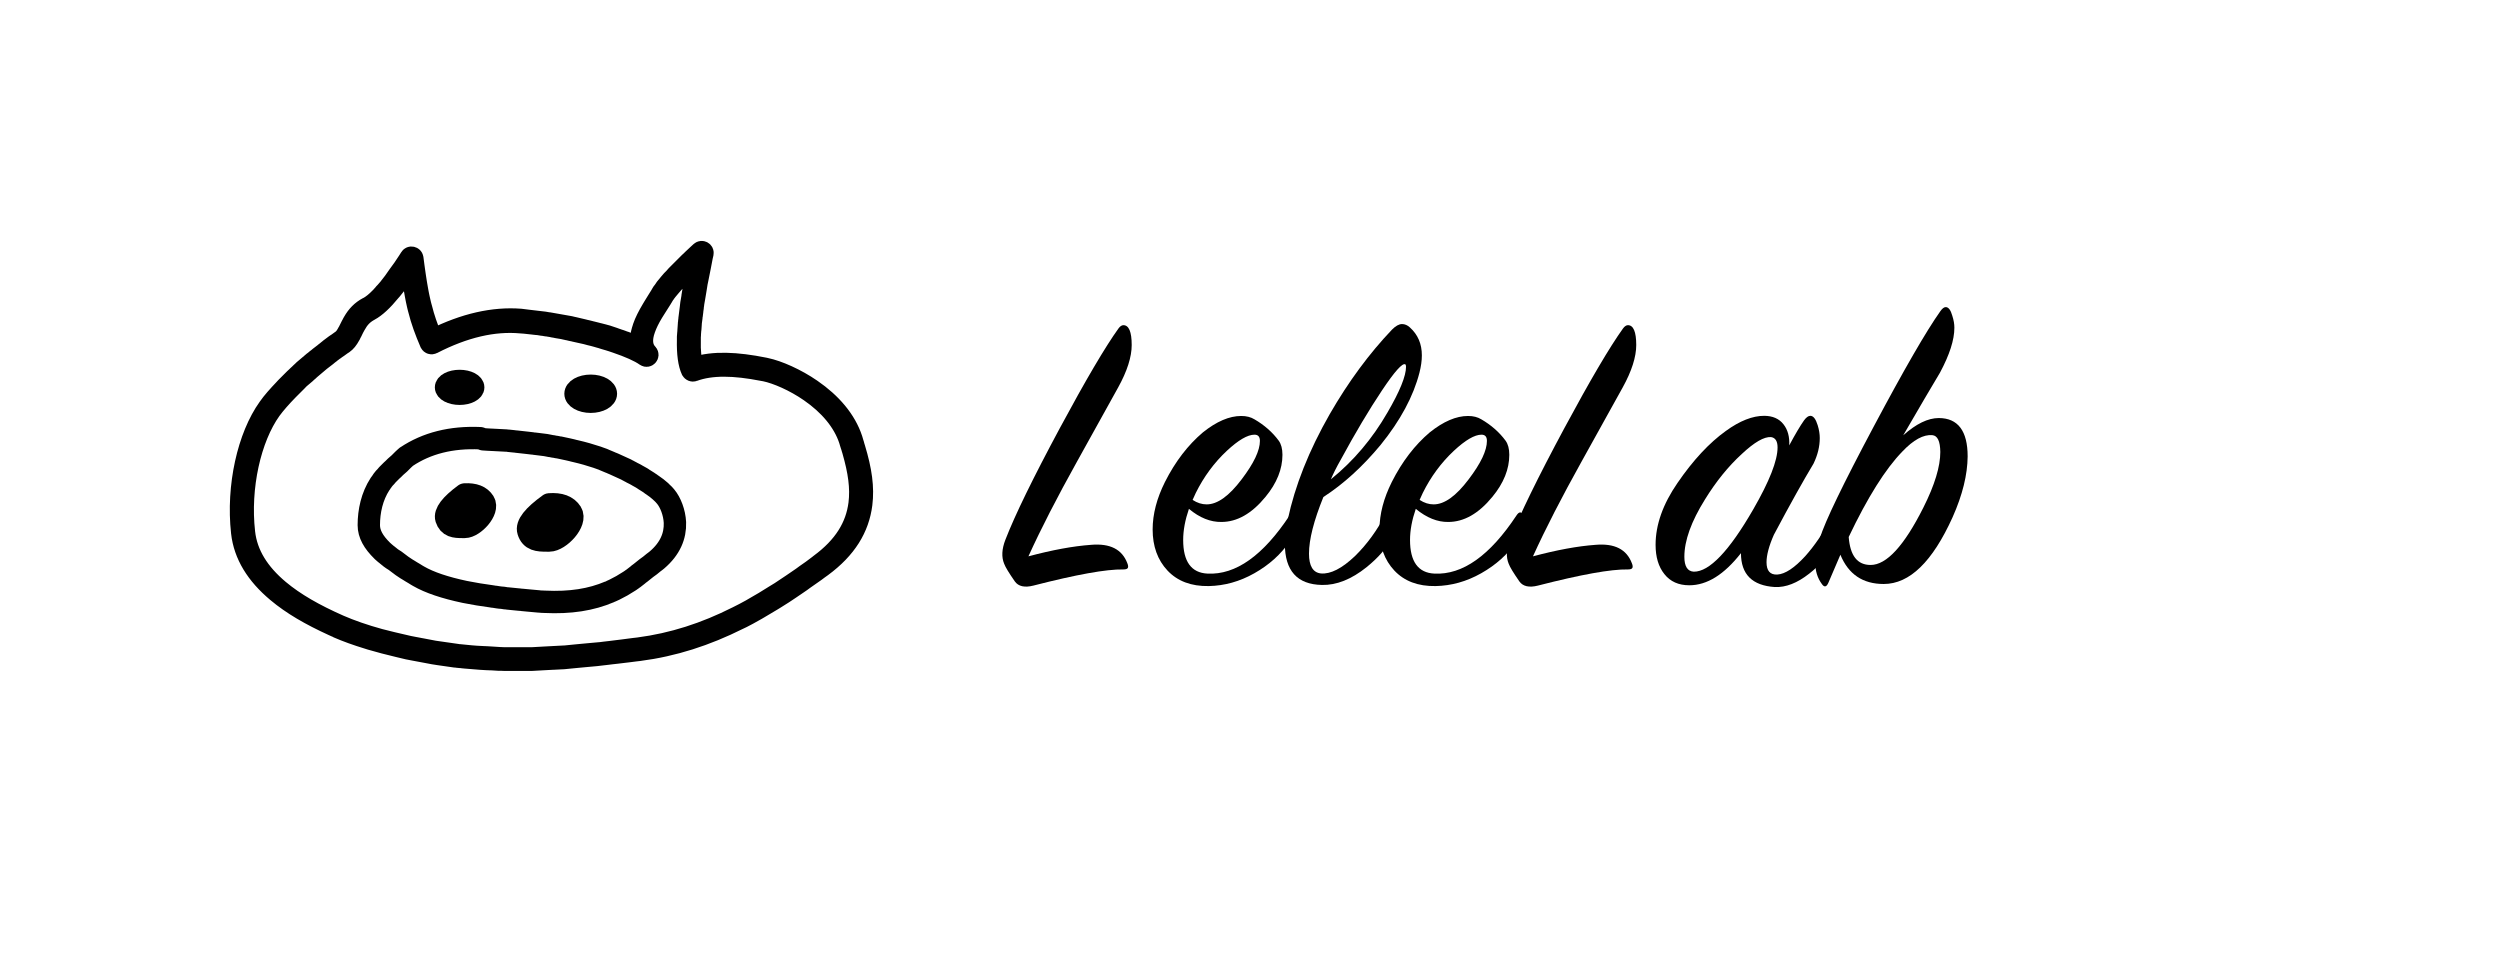 <svg version="1.1" id="图层_1" xmlns="http://www.w3.org/2000/svg" xmlns:xlink="http://www.w3.org/1999/xlink" x="0px" y="0px" viewBox="0 0 1563.8 597.3" style="enable-background:new 0 0 1563.8 597.3;" xml:space="preserve">
<style type="text/css">
	.st0{stroke:#000000;stroke-width:12;stroke-linejoin:round;stroke-miterlimit:10;}
	.st1{fill:none;stroke:#000000;stroke-width:14;stroke-linejoin:round;stroke-miterlimit:10;}
	.st2{stroke:#000000;stroke-width:14;stroke-linejoin:round;stroke-miterlimit:10;}
</style>
<g id="画板备份-2">
	<path class="st0" d="M437.9,157.1c1.1-1,2.8,0,2.5,1.4l0,0l-0.5,2.2l-0.4,2.1l-0.4,2.1l-0.4,2.1l-0.4,2l-0.4,2l-0.4,2l-0.4,2
		l-0.4,1.9l-0.3,1.9l-0.3,1.9l-0.3,1.8l-0.3,1.8l-0.3,1.8l-0.3,1.7l-0.3,1.7l-0.2,1.7c0,0.3-0.1,0.6-0.1,0.8l0,0l-0.2,1.6
		c0,0.3-0.1,0.5-0.1,0.8l0,0l-0.2,1.6l-0.2,1.6c0,0.3-0.1,0.5-0.1,0.8l0,0l-0.2,1.5l-0.2,1.5c0,0.5-0.1,1-0.1,1.4l0,0l-0.1,1.4
		l-0.1,1.4c0,0.2,0,0.5-0.1,0.7l0,0l-0.1,1.3l-0.1,1.3c0,0.2,0,0.4,0,0.6l0,0l-0.1,1.3c0,0.2,0,0.4,0,0.6l0,0v1.2
		c-0.2,7.1,0.4,12.6,1.7,16.4l0,0l0.1,0.3l0.3-0.1c11.7-3.8,26.2-3.1,43.7,0.4l0,0l0.9,0.2c7.7,1.6,19.1,6.6,28.8,13.3
		c12.5,8.6,21.7,19.3,25.7,31.5l0,0l0.5,1.7l0.5,1.6c0.1,0.3,0.2,0.5,0.2,0.8l0,0l0.5,1.6c4.2,13.9,5.7,24.6,4.4,35.1
		c-1.9,15-9.8,28.1-25.3,39.5l0,0l-2.1,1.5l-2,1.5c-0.3,0.2-0.7,0.5-1,0.7l0,0l-2,1.4l-2,1.4l-2,1.4l-1.9,1.4
		c-0.6,0.4-1.3,0.9-1.9,1.3l0,0l-1.9,1.3c-0.3,0.2-0.6,0.4-0.9,0.6l0,0l-1.9,1.3l-1.8,1.2c-0.3,0.2-0.6,0.4-0.9,0.6l0,0l-1.8,1.2
		c-1.8,1.2-3.6,2.3-5.4,3.4l0,0l-1.8,1.1c-2.6,1.6-5.3,3.2-7.9,4.7l0,0l-1.7,1c-1.7,1-3.5,1.9-5.2,2.9l0,0l-1.7,0.9
		c-1.4,0.8-2.9,1.5-4.4,2.2c-20.4,10.2-40.8,16.8-62.5,19.6l0,0l-2.6,0.3l-3.9,0.5l-5,0.6l-2.5,0.3l-3.6,0.4l-2.4,0.3l-3.5,0.4
		l-3.4,0.4l-3.3,0.3l-2.2,0.2l-2.2,0.2l-3.2,0.3l-2.1,0.2l-3.1,0.3l-2,0.2l-2,0.2l-2,0.1l-1.9,0.1l-1.9,0.1L345,413l-1.9,0.1
		l-1.9,0.1l-1.8,0.1l-1.8,0.1l-1.8,0.1l-1.8,0.1l-1.8,0.1h-1.7h-1.7h-1.7c-0.3,0-0.6,0-0.9,0l0,0h-1.7h-1.7h-1.7h-1.7h-1.7h-1.6
		l-2.5-0.1H312l-1.6-0.1l-1.6-0.1l-1.6-0.1l0,0h-0.8l-2.4-0.1l-1.6-0.1l-1.7-0.1c-3.2-0.2-6.5-0.5-9.8-0.8l0,0l-2-0.2
		c-0.3,0-0.7-0.1-1-0.1l0,0l-2.1-0.2c-0.3,0-0.7-0.1-1-0.1l0,0l-2.1-0.3c-0.7-0.1-1.4-0.2-2.1-0.3l0,0l-2.1-0.3l-2.1-0.3l-2.1-0.3
		c-1.1-0.2-2.1-0.3-3.2-0.5l0,0l-2.1-0.4c-3.2-0.6-6.4-1.2-9.6-1.8l0,0l-2.1-0.4c-0.7-0.1-1.4-0.3-2.1-0.4l0,0l-2.1-0.5l-2.1-0.5
		l-2.1-0.5c-5.9-1.4-11.7-2.9-17.1-4.5l0,0l-1.9-0.6c-6.9-2.1-13.3-4.4-18.8-6.8c-0.3-0.2-0.7-0.3-1-0.5l0,0l-2-0.9
		c-14.2-6.5-25.7-13.1-35.2-21.1c-13-10.9-20.8-23.3-22.4-37.6c-3.2-29,3.9-60.3,16.9-78.4c2.5-3.6,6-7.5,9.9-11.6l0,0l1.1-1.2
		c0.4-0.4,0.8-0.8,1.2-1.2l0,0l1.2-1.2c0.2-0.2,0.4-0.4,0.6-0.6l0,0l1.2-1.2l1.2-1.2l1.3-1.2c0.2-0.2,0.4-0.4,0.6-0.6l0,0l1.3-1.2
		c0.2-0.2,0.4-0.4,0.6-0.6l0,0l1.3-1.2c0.2-0.2,0.4-0.4,0.6-0.6l0,0l1.3-1.1l1.3-1.1l1.3-1.1c0.2-0.2,0.4-0.4,0.7-0.6l0,0l1.3-1.1
		c0.2-0.2,0.4-0.4,0.7-0.5l0,0l1.3-1.1c0.2-0.2,0.4-0.4,0.7-0.5l0,0l1.3-1.1l1.3-1l1.3-1c0.2-0.2,0.4-0.3,0.6-0.5l0,0l1.3-1l1.2-1
		c0.2-0.2,0.4-0.3,0.6-0.5l0,0l1.2-0.9c0.4-0.3,0.8-0.6,1.2-0.9l0,0l1.2-0.9l1.2-0.8c0.2-0.1,0.4-0.3,0.6-0.4l0,0l1.1-0.8l1.1-0.8
		c1.2-0.8,2.1-1.9,3.2-3.8l0,0l0.3-0.6c0.1-0.1,0.1-0.2,0.2-0.3l0,0l0.4-0.7l0.2-0.4l1.5-3l0.6-1.1l0.3-0.6l0.4-0.7
		c2.4-4.2,5.3-7.2,9.4-9.4l0,0l0.3-0.1c2.2-1.2,4.7-3.2,7.3-5.9l0,0l0.6-0.6l0.6-0.7c0.1-0.1,0.2-0.2,0.3-0.3l0,0l0.6-0.7
		c0.1-0.1,0.2-0.2,0.3-0.4l0,0l0.7-0.7l0.7-0.8l0.7-0.8l0.7-0.8c0.1-0.1,0.2-0.3,0.3-0.4l0,0l0.7-0.9l0.7-0.9l0.7-0.9l0.7-0.9l0.7-1
		l0.7-1l0.7-1l0.7-1l0.8-1.1l0.8-1.1l0.8-1.1l0.8-1.1l0.8-1.2l0.8-1.2l0.8-1.2l0.8-1.2l1.2-1.9c0.7-1.2,2.6-0.8,2.8,0.6l0,0l0.3,2.3
		l0.3,2.3l0.4,2.9l0.4,2.8l0.3,2l0.4,2.6l0.3,1.8l0.4,2.3l0.3,1.7l0.3,1.6l0.3,1.5l0.3,1.4l0.2,0.9l0.3,1.3l0.3,1.3l0.2,0.8l0.3,1.1
		l0.2,0.7c1.4,5.7,3.5,11.8,6.2,18.3l0,0l0.3,0.6l0.3-0.2c19.3-9.6,37.4-13.7,54.4-12.4l0,0l0.8,0.1l0,0l0.8,0.1l1.6,0.2l1.6,0.2
		l1.7,0.2l1.7,0.2l1.7,0.2l1.7,0.2l1.7,0.2l1.7,0.2l1.7,0.3c0.3,0,0.6,0.1,0.9,0.1l0,0l1.7,0.3l1.7,0.3l1.7,0.3l1.7,0.3
		c0.6,0.1,1.1,0.2,1.7,0.3l0,0l1.7,0.3l1.7,0.3l1.7,0.3c0.6,0.1,1.1,0.2,1.7,0.4l0,0l1.7,0.4l1.7,0.4l1.7,0.4l1.7,0.4
		c0.3,0.1,0.6,0.1,0.8,0.2l0,0l1.7,0.4l1.6,0.4c0.3,0.1,0.5,0.1,0.8,0.2l0,0l1.6,0.4l1.6,0.4c0.3,0.1,0.5,0.1,0.8,0.2l0,0l1.6,0.4
		c0.3,0.1,0.5,0.1,0.8,0.2l0,0l1.5,0.4c0.5,0.1,1,0.3,1.5,0.4l0,0l1.5,0.5l1.5,0.5l1.5,0.5c0.5,0.2,1,0.3,1.4,0.5l0,0l1.4,0.5
		c0.2,0.1,0.5,0.2,0.7,0.2l0,0l1.4,0.5l1.3,0.5c0.2,0.1,0.4,0.2,0.7,0.2l0,0l1.3,0.5l1.2,0.5c2.7,1.1,5.1,2.1,7.2,3.2l0,0h0.1
		l-0.1-0.2c-1.1-3.6-0.7-7.7,0.9-12.3l0,0l0.1-0.4c1.2-3.5,3.1-7.2,5.6-11.4l0,0l0.9-1.5l2.4-3.9l2-3.2l0.5-0.9
		c0.2-0.3,0.4-0.7,0.6-1l0,0l0.4-0.5l0.4-0.5l0.4-0.6c0.1-0.1,0.1-0.2,0.2-0.3l0,0l0.4-0.6c0.1-0.1,0.2-0.2,0.2-0.3l0,0l0.5-0.6
		l0.5-0.6l0.5-0.6l0.8-1l0.6-0.7l0.6-0.7l0.6-0.7l0.7-0.7l0.7-0.7l0.7-0.8l0.7-0.8l0.8-0.8l0.8-0.8l0.8-0.8l1.3-1.3l0.9-0.9l1.3-1.3
		l0.9-0.9l1.4-1.4l1-0.9l1-1l1.6-1.5l1.6-1.5L437.9,157.1z M436.4,162.5l-1.4,1.3l-1.5,1.5l-1,1l-1.4,1.4l-1.4,1.4l-0.9,0.9
		l-0.9,0.9l-0.8,0.9l-1.2,1.2l-1.2,1.2L424,175l-0.7,0.8l-0.7,0.7l-0.7,0.7l-0.6,0.7l-0.6,0.7l-0.6,0.7l-0.6,0.7l-0.5,0.6l-0.5,0.6
		l-0.5,0.6l-0.5,0.6l-0.4,0.6c-0.1,0.1-0.1,0.2-0.2,0.3l0,0l-0.4,0.5l-0.4,0.5c-0.1,0.2-0.2,0.3-0.3,0.5l0,0l-0.3,0.5
		c-0.2,0.2-0.3,0.5-0.4,0.7l0,0l-0.2,0.3l-0.6,1l-4.3,6.8l-0.5,0.8l-0.5,0.8c-2.3,3.8-3.9,7.1-5,10.2c-2.3,6.4-1.9,11.4,1.5,15l0,0
		l0.1,0.1c1.1,1.3-0.6,3.2-2,2.2c-3.9-2.8-10.4-5.6-18.3-8.3l0,0l-1.5-0.5c-0.5-0.2-1-0.3-1.5-0.5l0,0l-1.6-0.5
		c-0.8-0.2-1.6-0.5-2.4-0.7l0,0l-1.6-0.5c-0.5-0.2-1.1-0.3-1.7-0.5l0,0l-1.7-0.5c-0.8-0.2-1.7-0.5-2.6-0.7l0,0l-1.7-0.4
		c-0.9-0.2-1.7-0.4-2.6-0.7l0,0l-1.8-0.4l-1.8-0.4l-1.8-0.4l-1.8-0.4c-0.3-0.1-0.6-0.1-0.9-0.2l0,0l-1.8-0.4
		c-0.3-0.1-0.6-0.1-0.9-0.2l0,0l-1.8-0.4l-1.8-0.4l-1.8-0.3l-1.8-0.3l0,0l-0.9-0.2l-1.8-0.3c-0.3-0.1-0.6-0.1-0.9-0.2l0,0l-1.8-0.3
		c-0.3,0-0.6-0.1-0.9-0.1l0,0l-1.8-0.3c-0.3,0-0.6-0.1-0.9-0.1l0,0l-1.8-0.3c-0.6-0.1-1.2-0.2-1.8-0.2l0,0l-1.8-0.2
		c-0.6-0.1-1.2-0.1-1.8-0.2l0,0l-1.8-0.2c-1.5-0.2-2.9-0.3-4.4-0.4c-17.1-1.6-35.5,2.7-55.3,12.9c-0.8,0.4-1.7,0.1-2.1-0.7
		c-3.2-7.4-5.7-14.3-7.3-20.8l0,0l-0.3-1.1l-0.3-1.2l-0.3-1.3l-0.3-1.4l-0.2-0.9l-0.3-1.5l-0.4-2.1l-0.3-1.7l-0.4-2.3l-0.4-2.5
		l-0.3-1.9l-0.4-2.7l-0.3-2.1l-0.3-2.2l-0.4-2.9l-0.7,1.1l-0.9,1.3c-0.1,0.2-0.3,0.4-0.4,0.6l0,0l-0.9,1.3l-0.8,1.2
		c-0.1,0.2-0.3,0.4-0.4,0.6l0,0l-0.8,1.2l-0.8,1.2c-0.1,0.2-0.3,0.4-0.4,0.6l0,0l-0.8,1.1l-0.8,1.1l-0.8,1.1l-0.8,1l-0.8,1l-0.8,1
		l-0.8,0.9c-4.9,6-9.3,10.1-13.2,12.2l0,0l-0.7,0.4c-3.5,2-5.9,4.6-8,8.5l0,0l-0.3,0.5l-0.3,0.6l-0.3,0.5l-1.6,3.3
		c-0.1,0.3-0.3,0.5-0.4,0.8l0,0l-0.4,0.7c-1.5,2.7-2.7,4.2-4.4,5.4l0,0l-1.1,0.7l-1.1,0.8l-1.1,0.8l-1.2,0.8l-1.2,0.9
		c-0.2,0.1-0.4,0.3-0.6,0.4l0,0l-1.2,0.9c-0.2,0.2-0.4,0.3-0.6,0.5l0,0l-1.2,0.9l-1.2,1l-1.3,1l-1.3,1l-1.3,1l-1.3,1.1l-1.3,1.1
		l-1.3,1.1l-1.3,1.1l-1.3,1.1c-0.2,0.2-0.4,0.4-0.6,0.6l0,0l-1.3,1.1c-0.2,0.2-0.4,0.4-0.6,0.6l0,0l-1.3,1.1l-1.3,1.1l-1.3,1.1
		c-0.2,0.2-0.4,0.4-0.6,0.6l0,0L186,239c-0.2,0.2-0.4,0.4-0.6,0.6l0,0l-1.2,1.2L183,242l-1.2,1.2l-1.1,1.1
		c-4.3,4.4-8.1,8.7-10.8,12.4c-12.5,17.5-19.5,48-16.3,76.3c1.5,13.5,8.9,25.2,21.3,35.6c9.8,8.2,22.1,15.2,37.5,22
		c7.1,3.1,15.7,6.1,25.2,8.7l0,0l2,0.5l2,0.5c0.7,0.2,1.3,0.3,2,0.5l0,0l2,0.5c3.4,0.8,6.9,1.6,10.3,2.4l0,0l2.1,0.4
		c0.7,0.1,1.4,0.3,2.1,0.4l0,0l2.1,0.4c0.4,0.1,0.7,0.1,1.1,0.2l0,0l2.1,0.4l2.1,0.4l2.1,0.4l2.1,0.4l2.1,0.3l2.1,0.3l2.1,0.3
		l2.1,0.3l2.1,0.3c0.7,0.1,1.4,0.2,2.1,0.3l0,0l2.1,0.3c0.3,0,0.7,0.1,1,0.1l0,0l2,0.2l2,0.2c2.3,0.2,4.6,0.5,6.9,0.6l0,0l1.9,0.1
		l1.9,0.1l2.4,0.1l1.6,0.1l1.6,0.1l1.6,0.1l1.6,0.1l1.6,0.1l2.4,0.1h1.6h1.6h1.6h1.6h1.7h1.7h1.7h1.7h1.7h1.7h1.7l1.8-0.1l1.8-0.1
		l1.8-0.1l1.8-0.1l1.8-0.1l1.9-0.1l1.9-0.1l1.9-0.1l1.9-0.1l1.9-0.1l2-0.1l2-0.2l2-0.2l2-0.2l2.1-0.2l3.2-0.3l3.2-0.3l3.3-0.3
		l2.2-0.2l2.3-0.2l2.3-0.3l3.5-0.4l2.4-0.3l2.4-0.3l2.5-0.3l3.8-0.5l3.9-0.5l2.6-0.3c21.4-2.8,41.5-9.3,61.5-19.4
		c2.9-1.4,5.7-2.9,8.6-4.5l0,0l1.7-1c4.3-2.4,8.6-5,13-7.8l0,0l1.8-1.1l1.8-1.1c0.3-0.2,0.6-0.4,0.9-0.6l0,0l1.8-1.2
		c0.3-0.2,0.6-0.4,0.9-0.6l0,0l1.8-1.2c0.6-0.4,1.2-0.8,1.8-1.2l0,0l1.9-1.3c0.6-0.4,1.3-0.9,1.9-1.3l0,0l1.9-1.3
		c0.3-0.2,0.6-0.4,1-0.7l0,0l1.9-1.4l2-1.4l2-1.4l2-1.5l2-1.5l1-0.8c14.8-10.9,22.3-23.2,24.1-37.4c1.2-9.8-0.2-19.9-4-33.1l0,0
		l-0.5-1.6c-0.2-0.5-0.3-1.1-0.5-1.6l0,0l-0.5-1.6l-0.5-1.7c-3.8-11.5-12.5-21.7-24.5-30c-9.4-6.5-20.4-11.3-27.7-12.8l0,0l-1.7-0.3
		c-17.4-3.4-31.7-3.8-42.9,0.3c-0.7,0.3-1.5-0.1-1.9-0.8c-1.9-4.1-2.8-10.5-2.6-19.2l0,0v-1.3c0-0.2,0-0.4,0-0.6l0,0l0.1-1.3
		l0.1-1.3c0-0.4,0.1-0.9,0.1-1.4l0,0l0.1-1.4l0.1-1.4l0.1-1.5c0-0.2,0-0.5,0.1-0.7l0,0l0.1-1.5c0-0.3,0.1-0.5,0.1-0.8l0,0l0.2-1.5
		l0.2-1.6l0.2-1.6l0.2-1.6c0.1-0.6,0.1-1.1,0.2-1.7l0,0l0.2-1.7l0.3-1.7l0.3-1.8c0-0.3,0.1-0.6,0.1-0.9l0,0l0.3-1.8l0.3-1.8l0.3-1.9
		l0.3-1.9l0.3-1.9l0.4-2l0.4-2l0.4-2l0.4-2.1l0.4-2.1l0.4-2.1L436.4,162.5z"></path>
</g>
<g>
	<path class="st1" d="M300.4,274.1c-18.1-0.8-33.5,3.1-46.2,11.6l0.1-0.1l-0.8,0.7l-1.3,1.2l-0.8,0.8l-0.8,0.8l-0.8,0.8l-0.8,0.7
		l-0.8,0.7l-0.8,0.7l-0.7,0.7l-0.7,0.7l-1,0.9l-0.6,0.6l-0.6,0.6l-0.6,0.6c-0.1,0.1-0.2,0.2-0.3,0.3l0,0l-0.6,0.6l-0.5,0.6l-0.5,0.6
		l-0.5,0.5c-0.1,0.1-0.2,0.2-0.3,0.3l0,0l-0.4,0.5l-0.4,0.5l-0.4,0.5c-0.1,0.1-0.2,0.2-0.2,0.3l0,0l-0.3,0.5
		c-0.1,0.1-0.1,0.2-0.2,0.3l0,0l-0.3,0.4l-0.3,0.4l-0.3,0.4c-5,7.7-7,16.9-7,25.7c0,5.5,2.9,10.6,8.4,16c0.1,0.1,0.2,0.2,0.3,0.3
		l0,0l0.6,0.5c0.1,0.1,0.2,0.2,0.3,0.3l0,0l0.6,0.5l0.6,0.5c0.2,0.2,0.4,0.3,0.6,0.5l0,0l0.7,0.5c0.1,0.1,0.3,0.2,0.3,0.3l0,0
		l0.7,0.5c0.1,0.1,0.3,0.2,0.3,0.3l0,0l0.7,0.5l0.7,0.5l0.8,0.5l0.8,0.5l0.8,0.6l0.8,0.6l0.8,0.6l0.8,0.6c0.2,0.1,0.3,0.2,0.4,0.3
		l0,0l0.8,0.6l0.9,0.6l0.9,0.6l0.9,0.6l1.5,0.9l1.6,1l1.7,1l1.6,1l1.2,0.7c6.9,4,16.6,7.2,28.8,9.8l0,0l1.6,0.3
		c4.5,0.9,9.3,1.7,14.6,2.4l0,0l1.9,0.3c0.3,0,0.6,0.1,0.9,0.1l0,0l1.9,0.3c0.9,0.1,1.9,0.3,2.9,0.3l0,0l1.9,0.3
		c0.3,0,0.7,0.1,1,0.1l0,0l2,0.2l2,0.2l2,0.2l2.1,0.2c0.3,0,0.7,0.1,1,0.1l0,0l2.1,0.2l2.1,0.2l2.2,0.2l2.2,0.2l2.2,0.2
		c0.3,0,0.8,0.1,1.1,0.1l0,0l2.3,0.1c16.2,0.8,29.2-1.3,40.7-6.2c0.3-0.2,0.6-0.3,0.9-0.4l0,0l0.9-0.4c0.2-0.1,0.3-0.2,0.4-0.2l0,0
		l0.9-0.4c3.1-1.5,6.1-3.2,9.3-5.3l0,0l0.9-0.6c0.2-0.1,0.3-0.2,0.4-0.3l0,0l0.9-0.6c0.2-0.1,0.3-0.3,0.4-0.3l0,0l0.9-0.7l0.9-0.7
		l0.9-0.7l0.9-0.8c0.2-0.1,0.3-0.3,0.5-0.3l0,0l1-0.8l1-0.8l1-0.8l1-0.8l1.1-0.8l1.1-0.8l1.1-0.9l1.1-0.9l1.2-0.9l1-0.8
		c8.2-7,11.5-15,11.2-23.4c-0.3-6.3-2.8-12.6-5.8-16.2c-0.8-0.9-1.6-1.9-2.7-2.8l0,0l-0.5-0.5c-0.8-0.7-1.5-1.3-2.4-2l0,0l-0.7-0.5
		l-0.7-0.5l-0.7-0.5l-0.7-0.5l-0.8-0.5c-0.1-0.1-0.3-0.2-0.3-0.3l0,0l-0.8-0.5c-0.2-0.1-0.3-0.2-0.4-0.3l0,0l-0.8-0.5
		c-0.3-0.2-0.5-0.3-0.8-0.5l0,0l-0.8-0.5l-0.8-0.5c-0.2-0.1-0.3-0.2-0.4-0.3l0,0l-0.8-0.5l-0.9-0.5l-0.9-0.5l-0.9-0.5
		c-0.2-0.1-0.3-0.2-0.5-0.3l0,0l-0.9-0.5l-1-0.5l-1-0.5l0,0l-0.5-0.3l-1-0.5l0,0l-0.5-0.3l-1-0.5c-0.2-0.1-0.3-0.2-0.5-0.3l0,0
		l-1.1-0.5l-1.1-0.5l-1.1-0.5l-1.1-0.5l-1.1-0.5l-1.1-0.5l-1.1-0.5l-1.2-0.5c-0.4-0.2-0.8-0.3-1.2-0.5l0,0l-1.2-0.5l-1.2-0.5
		l-1.2-0.5l-0.6-0.3c-0.9-0.3-1.9-0.7-2.8-1l0,0l-1.1-0.4c-4.2-1.4-8.7-2.7-13.5-3.8l0,0l-1.3-0.3c-0.3-0.1-0.4-0.1-0.7-0.2l0,0
		l-1.3-0.3c-0.4-0.1-0.9-0.2-1.3-0.3l0,0l-1.4-0.3l-1.4-0.3c-0.5-0.1-0.9-0.2-1.4-0.3l0,0l-1.4-0.3c-0.3,0-0.5-0.1-0.8-0.1l0,0
		l-1.5-0.3c-0.3,0-0.5-0.1-0.8-0.1l0,0l-1.5-0.3c-0.3,0-0.5-0.1-0.8-0.1l0,0l-1.5-0.3l-1.6-0.3l-1.6-0.2l0,0l-0.8-0.1l-1.6-0.2
		l-1.6-0.2l-1.7-0.2c-0.3,0-0.6-0.1-0.8-0.1l0,0l-1.7-0.2l-1.7-0.2l-1.8-0.2l-1.8-0.2l-1.8-0.2l-1.8-0.2c-0.3,0-0.6-0.1-0.9-0.1l0,0
		l-1.9-0.2l-1.9-0.2c-0.3,0-0.6-0.1-0.9-0.1l0,0l-1.9-0.1l-1.9-0.1l-1.9-0.1l-1.9-0.1l-2-0.1l-2-0.1l-3.1-0.2L300.4,274.1z"></path>
	<path class="st2" d="M357.3,320.6c3.7,5.9-7.3,17.5-13.7,17.5h-0.3h-1.2c-5.6,0-9.9-0.3-11.6-5.8c-1.3-4,3.1-9.6,13.1-16.8
		C350.3,315,354.8,316.7,357.3,320.6z"></path>
	<path class="st2" d="M302.7,314c3.3,5.3-6.4,15.6-12,15.6h-1.3c-5,0-8.6-0.3-10.2-5.2c-1.1-3.5,2.7-8.6,11.5-15.1
		C296.6,309,300.5,310.5,302.7,314z"></path>
</g>
<g>
	<ellipse class="st0" cx="369.5" cy="246.3" rx="10.5" ry="6"></ellipse>
	<ellipse class="st0" cx="287.5" cy="242.3" rx="9.5" ry="5"></ellipse>
</g>
<g>
	<path d="M643.3,348c15-4,28-6.4,39.2-7.2c11.9-1,19.4,2.8,22.7,11.6c0.5,1.2,0.6,2.2,0.3,2.8c-0.3,0.7-1.3,1-2.8,1
		c-10.7-0.2-29.4,3.2-56.3,10.1c-5.5,1.4-9.4,0.5-11.6-2.6c-3.6-5.2-5.9-8.9-6.7-11.1c-1.7-4.1-1.5-9.1,0.8-15
		c6-15.5,17.4-38.8,34.1-69.9c16.2-30.1,28.4-50.8,36.6-62.2c1-1.4,2.1-2.1,3.1-2.1c3.4,0,5.2,4.1,5.2,12.4c0,7.4-2.8,16.3-8.5,26.6
		c-8.6,15.5-17.2,31-25.8,46.5C661.3,311,651.2,330.6,643.3,348z"></path>
	<path d="M743.7,318.3c-2.4,7-3.6,13.5-3.6,19.5c0,13.5,5.1,20.5,15.2,21c17.7,0.9,34.8-11.3,51.4-36.4c1.7-2.6,3.2-2.5,4.4,0.3
		c1.7,3.8,0.3,9.1-4.4,16c-5.5,8.1-12.9,14.7-22.1,19.9c-9.2,5.2-18.7,7.8-28.5,8c-11,0.2-19.6-3.1-25.8-9.7
		c-6.2-6.6-9.3-15.2-9.3-25.7c0-9.6,2.6-19.5,7.7-29.7c6.5-12.9,14.5-23.2,23.7-31c8.6-6.9,16.6-10.3,24-10.3c3.3,0,6,0.7,8.3,2.1
		c6.2,3.6,11.3,8.1,15.2,13.4c1.5,2.1,2.3,5,2.3,8.8c0,8.9-3.5,17.7-10.6,26.3c-8.6,10.5-17.8,15.7-27.6,15.7
		C757.2,326.6,750.4,323.9,743.7,318.3z M746,312.7c2.9,1.9,5.8,2.8,8.8,2.8c6.7,0,14-5.2,21.9-15.7c7.6-10,11.4-18,11.4-24
		c0-2.6-1.1-3.9-3.4-3.9c-4.3,0-10.1,3.4-17.3,10.1c-7.9,7.4-14.4,16.2-19.4,26.3C747.6,309.3,746.9,310.8,746,312.7z"></path>
	<path d="M827.8,310.9c-6,14.8-9,26.6-9,35.4c0,7.7,2.5,11.9,7.5,12.4c6,0.5,13.1-3.1,21.2-10.8c7.6-7.4,14-16.3,19.4-26.6
		c0.9-1.7,1.9-2.6,3.1-2.6c1.2,0,2.1,0.9,2.6,2.6c1.2,4.3,0.3,9.6-2.6,16c-2.6,5.5-7.7,11.4-15.2,17.5c-9.5,7.6-18.8,11.3-27.9,11.1
		c-15.5-0.3-23.2-8.9-23.2-25.8c0-4.5,0.6-9.5,1.8-15c4.5-21.2,13.2-43.2,26.3-66.1c11.7-20.3,24.7-37.9,39-52.9
		c2.2-2.2,4.3-3.4,6.2-3.4c1.7,0,3.4,0.7,4.9,2.1c5,4.5,7.5,10.3,7.5,17.5c0,3.3-0.5,6.9-1.5,10.8c-3.8,14.8-11.9,29.9-24.3,45.2
		C852.4,291.8,840.6,302.6,827.8,310.9z M832.5,299.8c14.1-11.4,25.9-25.3,35.4-41.8c7.7-13.2,11.6-22.8,11.6-28.6
		c0-0.9-0.2-1.4-0.5-1.5c-1.7-1-6.6,4.4-14.6,16.4c-8,12-16.6,26.4-25.7,43.2C835.9,292.4,833.9,296.5,832.5,299.8z"></path>
	<path d="M885.6,318.3c-2.4,7-3.6,13.5-3.6,19.5c0,13.5,5.1,20.5,15.2,21c17.7,0.9,34.8-11.3,51.4-36.4c1.7-2.6,3.2-2.5,4.4,0.3
		c1.7,3.8,0.3,9.1-4.4,16c-5.5,8.1-12.9,14.7-22.1,19.9c-9.2,5.2-18.7,7.8-28.5,8c-11,0.2-19.6-3.1-25.8-9.7
		c-6.2-6.6-9.3-15.2-9.3-25.7c0-9.6,2.6-19.5,7.7-29.7c6.5-12.9,14.5-23.2,23.7-31c8.6-6.9,16.6-10.3,24-10.3c3.3,0,6,0.7,8.3,2.1
		c6.2,3.6,11.3,8.1,15.2,13.4c1.5,2.1,2.3,5,2.3,8.8c0,8.9-3.5,17.7-10.6,26.3c-8.6,10.5-17.8,15.7-27.6,15.7
		C899.2,326.6,892.4,323.9,885.6,318.3z M888,312.7c2.9,1.9,5.8,2.8,8.8,2.8c6.7,0,14-5.2,21.9-15.7c7.6-10,11.4-18,11.4-24
		c0-2.6-1.1-3.9-3.4-3.9c-4.3,0-10.1,3.4-17.3,10.1c-7.9,7.4-14.4,16.2-19.4,26.3C889.5,309.3,888.8,310.8,888,312.7z"></path>
	<path d="M958.9,348c15-4,28-6.4,39.2-7.2c11.9-1,19.4,2.8,22.7,11.6c0.5,1.2,0.6,2.2,0.3,2.8c-0.3,0.7-1.3,1-2.8,1
		c-10.7-0.2-29.4,3.2-56.3,10.1c-5.5,1.4-9.4,0.5-11.6-2.6c-3.6-5.2-5.9-8.9-6.7-11.1c-1.7-4.1-1.5-9.1,0.8-15
		c6-15.5,17.4-38.8,34.1-69.9c16.2-30.1,28.4-50.8,36.6-62.2c1-1.4,2.1-2.1,3.1-2.1c3.4,0,5.2,4.1,5.2,12.4c0,7.4-2.8,16.3-8.5,26.6
		c-8.6,15.5-17.2,31-25.8,46.5C976.9,311,966.8,330.6,958.9,348z"></path>
	<path d="M1119.2,278.6c3.8-7.1,6.9-12.3,9.3-15.7c1.4-1.9,2.7-2.8,3.9-2.8c1.9,0,3.4,2,4.6,5.9c0.9,2.9,1.3,5.6,1.3,8
		c0,5.3-1.3,10.6-3.9,16c-6.2,10.3-14.5,25.1-24.8,44.5c-3.1,7-4.6,12.8-4.6,17.2c0,5.3,2.2,7.9,6.7,7.7c5-0.3,10.8-4.2,17.5-11.5
		c5.8-6.5,11.3-14.5,16.3-24.1c1.5-2.9,2.9-3,4.1-0.3c1.7,3.8,0.9,9.1-2.3,16c-3.4,7.6-8.7,14-15.7,19.4c-7.4,5.8-14.5,8.6-21.4,8.3
		c-14.1-0.9-21.2-7.9-21.2-21.2c-10.5,13.4-21.2,20.1-32.3,20.1c-6.7,0-11.9-2.3-15.6-7c-3.7-4.6-5.5-10.7-5.5-18.3
		c0-12.6,4.6-25.5,13.7-38.7c9.8-14.3,19.9-25.1,30.2-32.5c8.8-6.4,16.8-9.5,24-9.5c5.3,0,9.4,1.8,12.1,5.3
		C1118.3,268.8,1119.5,273.3,1119.2,278.6z M1096.7,318.6c10.1-17.5,15.2-30.5,15.2-38.7c0-4-1.4-6.1-4.1-6.5
		c-4.3-0.3-10.4,3.2-18.3,10.6c-8.4,7.7-16.1,17.2-23,28.4c-8.6,13.8-12.9,25.7-12.9,35.9c0,6,2,9.1,5.9,9.3
		C1069.2,357.7,1081.6,344.8,1096.7,318.6z"></path>
	<path d="M1221.4,323.5c-12.6,27.9-26.9,41.8-43.1,41.8c-13.1,0-22.1-6.1-27.1-18.3c-1.7,3.9-4.2,9.7-7.5,17.5
		c-1.2,2.8-2.6,3-4.1,0.8c-2.8-3.8-4.1-8.2-4.1-13.2c0-4.3,0.9-9.4,2.8-15.3c3.4-10.9,14.7-34.2,33.7-69.9
		c19-35.7,32.9-59.8,41.7-72.2c1.2-1.7,2.3-2.6,3.4-2.6c1.7,0,3.1,1.8,4.1,5.4c0.9,2.8,1.3,5.2,1.3,7.5c0,7.6-3,16.9-9,28.1
		c-5,8.3-12.6,21.3-23,39.2c8.1-7.2,15.5-10.8,22.2-10.8c12,0,18.1,8,18.1,24C1230.7,296.9,1227.6,309.6,1221.4,323.5z
		 M1208.7,272.2c-5.5-0.5-11.8,2.9-18.8,10.3c-10.5,10.8-21.7,28.6-33.5,53.4c0.9,11.7,5.4,17.5,13.7,17.5c10,0,21-12,33-35.9
		c7.1-14.1,10.6-25.7,10.6-34.8C1213.6,276,1212,272.5,1208.7,272.2z"></path>
</g>
</svg>
